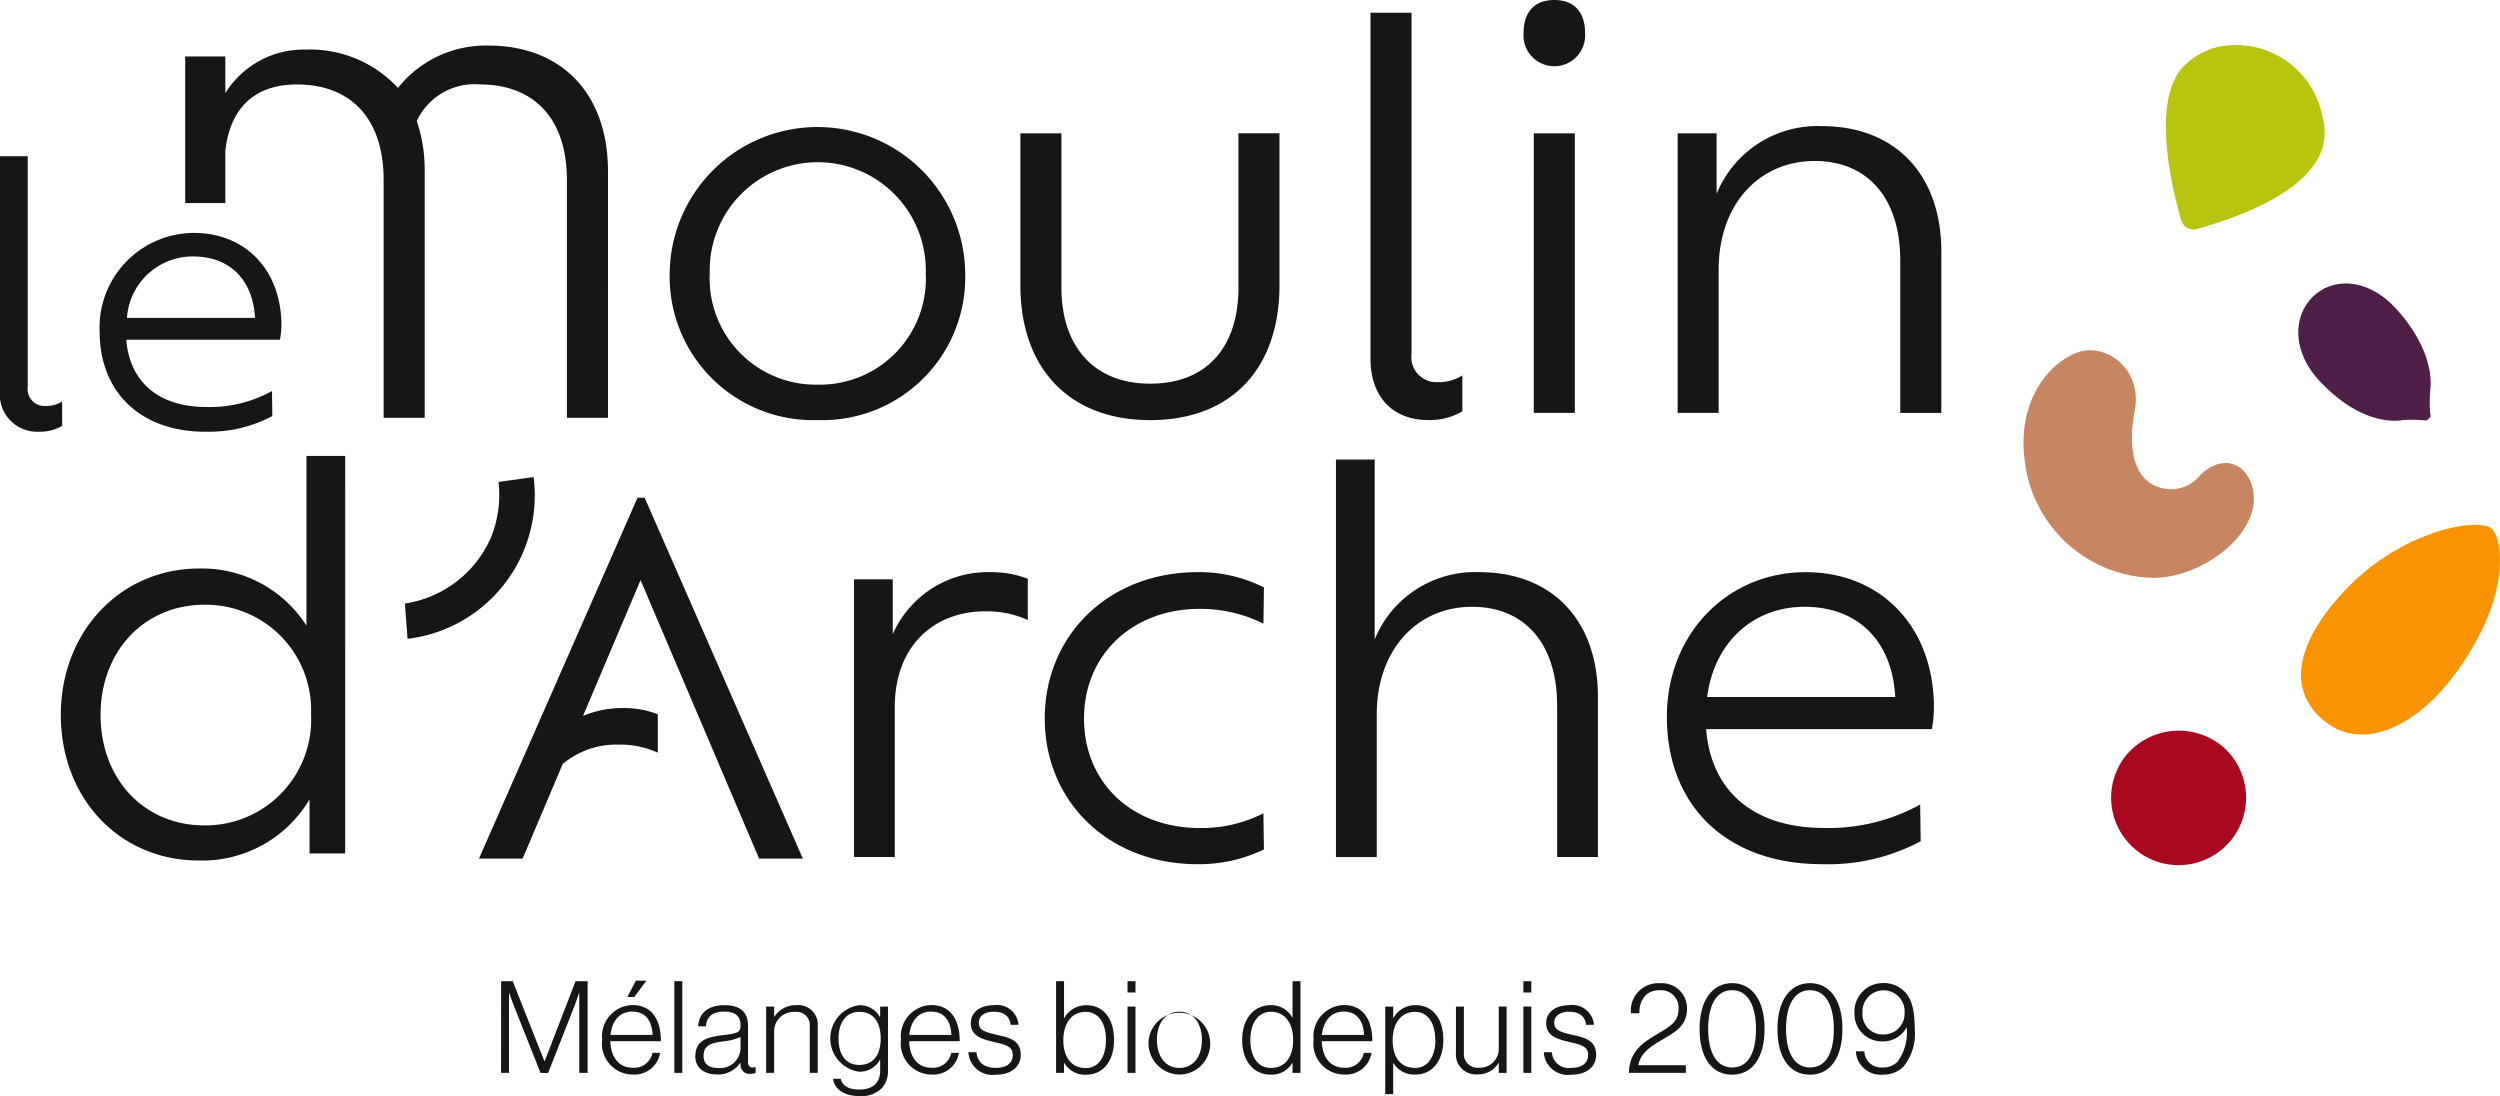 <?xml version="1.0" encoding="UTF-8"?>
<svg xmlns="http://www.w3.org/2000/svg" xmlns:xlink="http://www.w3.org/1999/xlink" id="Groupe_2" data-name="Groupe 2" width="172.242" height="75.517" viewBox="0 0 172.242 75.517">
  <defs>
    <clipPath id="clip-path">
      <rect id="Rectangle_2" data-name="Rectangle 2" width="172.242" height="75.517" fill="none"></rect>
    </clipPath>
  </defs>
  <g id="Groupe_1" data-name="Groupe 1" clip-path="url(#clip-path)">
    <path id="Tracé_1" data-name="Tracé 1" d="M85.934,168.261h.8l2.182,5.513h.018l2.129-5.513h.83v6.317h-.574v-5.5h-.018s-.168.5-.3.857l-1.829,4.647h-.521l-1.846-4.647c-.133-.327-.309-.857-.309-.857h-.018v5.5h-.548Z" transform="translate(-51.409 -100.66)" fill="#161615"></path>
    <path id="Tracé_2" data-name="Tracé 2" d="M103.262,172.246a2.158,2.158,0,0,1,2.085-2.394c1.466,0,1.97,1.21,1.961,2.491h-3.48c.026,1.025.521,1.829,1.563,1.829a1.273,1.273,0,0,0,1.334-1.025h.53a1.784,1.784,0,0,1-1.864,1.493,2.131,2.131,0,0,1-2.129-2.394m3.472-.336c-.027-.9-.45-1.608-1.387-1.608s-1.413.7-1.511,1.608Zm-1.148-3.737h.724l-.83,1.122H105Z" transform="translate(-61.775 -100.607)" fill="#161615"></path>
    <rect id="Rectangle_1" data-name="Rectangle 1" width="0.548" height="6.317" transform="translate(46.461 67.601)" fill="#161615"></rect>
    <path id="Tracé_3" data-name="Tracé 3" d="M119.249,175.871c0-1.087.848-1.308,1.881-1.432.9-.106,1.228-.159,1.228-.618v-.088c0-.618-.389-.919-1.1-.919-.812,0-1.237.336-1.281,1.016h-.539c.062-.883.645-1.458,1.82-1.458,1,0,1.617.415,1.617,1.414v2.482c0,.274.106.389.3.4a.972.972,0,0,0,.2-.035h.027v.4a.88.88,0,0,1-.371.071.61.61,0,0,1-.671-.645v-.1h-.027a1.84,1.84,0,0,1-1.6.786c-.848,0-1.493-.424-1.493-1.272m3.118-.486v-.822a3.784,3.784,0,0,1-1.184.3c-.769.106-1.361.221-1.361,1.007,0,.636.477.83,1.016.83a1.4,1.4,0,0,0,1.528-1.316" transform="translate(-71.339 -103.119)" fill="#161615"></path>
    <path id="Tracé_4" data-name="Tracé 4" d="M131.387,172.469h.548v.7h.018a1.757,1.757,0,0,1,1.528-.8,1.341,1.341,0,0,1,1.458,1.423v3.242h-.548v-3.189a.919.919,0,0,0-1.043-1.007,1.34,1.34,0,0,0-1.413,1.3v2.9h-.548Z" transform="translate(-78.6 -103.119)" fill="#161615"></path>
    <path id="Tracé_5" data-name="Tracé 5" d="M142.576,177.444h.531c.1.53.618.742,1.281.742.971,0,1.431-.5,1.431-1.307v-.724h-.027a1.584,1.584,0,0,1-1.448.8,2.315,2.315,0,0,1,0-4.576,1.568,1.568,0,0,1,1.448.8h.027v-.707h.539v4.39a1.77,1.77,0,0,1-.424,1.228,2,2,0,0,1-1.528.548c-1.121,0-1.749-.513-1.829-1.193m3.278-2.783c0-1.078-.477-1.829-1.475-1.829-.9,0-1.431.733-1.431,1.846,0,1.043.459,1.811,1.422,1.811,1.016,0,1.484-.733,1.484-1.829" transform="translate(-85.178 -103.12)" fill="#161615"></path>
    <path id="Tracé_6" data-name="Tracé 6" d="M154.5,174.745a2.158,2.158,0,0,1,2.085-2.394c1.466,0,1.97,1.211,1.961,2.491h-3.48c.027,1.025.521,1.829,1.564,1.829a1.273,1.273,0,0,0,1.334-1.025h.53a1.784,1.784,0,0,1-1.864,1.493,2.131,2.131,0,0,1-2.129-2.394m3.472-.336c-.027-.9-.451-1.608-1.387-1.608s-1.413.7-1.511,1.608Z" transform="translate(-92.427 -103.106)" fill="#161615"></path>
    <path id="Tracé_7" data-name="Tracé 7" d="M166.066,175.615h.556c.079.769.609,1.078,1.343,1.078.76,0,1.157-.354,1.157-.884,0-.5-.282-.671-1.219-.883s-1.67-.433-1.67-1.316c0-.76.654-1.237,1.59-1.237a1.49,1.49,0,0,1,1.7,1.352h-.548c-.061-.592-.468-.9-1.148-.9-.707,0-1.042.335-1.042.759,0,.522.433.645,1.307.849.919.194,1.581.423,1.581,1.369,0,.812-.653,1.36-1.714,1.36a1.654,1.654,0,0,1-1.89-1.546" transform="translate(-99.347 -103.12)" fill="#161615"></path>
    <path id="Tracé_8" data-name="Tracé 8" d="M181.672,173.889h-.018v.689h-.548v-6.317h.548V170.8h.018a1.719,1.719,0,0,1,1.546-.883c1.1,0,1.881.875,1.881,2.394,0,1.4-.716,2.394-1.917,2.394a1.656,1.656,0,0,1-1.511-.813m2.871-1.572c0-1.14-.486-1.944-1.4-1.944-1.007,0-1.537.857-1.537,1.944,0,1.139.53,1.926,1.546,1.926.936,0,1.387-.857,1.387-1.926" transform="translate(-108.345 -100.66)" fill="#161615"></path>
    <path id="Tracé_9" data-name="Tracé 9" d="M193.355,168.261h.548v.777h-.548Zm0,1.749h.548v4.567h-.548Z" transform="translate(-115.672 -100.66)" fill="#161615"></path>
    <path id="Tracé_10" data-name="Tracé 10" d="M196.983,174.745a2.128,2.128,0,1,1,2.12,2.394,2.159,2.159,0,0,1-2.12-2.394m3.666,0c0-1.069-.53-1.934-1.546-1.934s-1.555.865-1.555,1.934.53,1.935,1.555,1.935,1.546-.866,1.546-1.935" transform="translate(-117.842 -103.106)" fill="#161615"></path>
    <path id="Tracé_11" data-name="Tracé 11" d="M213.013,172.307c0-1.519.865-2.394,1.952-2.394a1.628,1.628,0,0,1,1.5.857h.018v-2.509h.548v6.317h-.548v-.68h-.018a1.633,1.633,0,0,1-1.484.8c-1.228,0-1.97-.99-1.97-2.394m3.516.009c0-1.122-.539-1.944-1.528-1.944-.9,0-1.422.8-1.422,1.944,0,1.069.46,1.926,1.422,1.926,1,0,1.528-.786,1.528-1.926" transform="translate(-127.432 -100.66)" fill="#161615"></path>
    <path id="Tracé_12" data-name="Tracé 12" d="M225.261,174.745a2.159,2.159,0,0,1,2.085-2.394c1.466,0,1.97,1.211,1.961,2.491h-3.48c.026,1.025.521,1.829,1.563,1.829a1.273,1.273,0,0,0,1.334-1.025h.53a1.784,1.784,0,0,1-1.864,1.493,2.131,2.131,0,0,1-2.129-2.394m3.472-.336c-.027-.9-.451-1.608-1.387-1.608s-1.414.7-1.511,1.608Z" transform="translate(-134.759 -103.106)" fill="#161615"></path>
    <path id="Tracé_13" data-name="Tracé 13" d="M237.555,172.469h.547v.786h.018a1.7,1.7,0,0,1,1.546-.883c1.1,0,1.89.866,1.89,2.386,0,1.4-.724,2.394-1.926,2.394a1.69,1.69,0,0,1-1.51-.777H238.1V178.5h-.547Zm3.445,2.3c0-1.139-.495-1.934-1.4-1.934-1.007,0-1.537.857-1.537,1.943,0,1.122.5,1.917,1.546,1.917.937,0,1.4-.866,1.4-1.926" transform="translate(-142.114 -103.119)" fill="#161615"></path>
    <path id="Tracé_14" data-name="Tracé 14" d="M249.671,175.839v-3.224h.548V175.8a.95.95,0,0,0,1.078,1.025,1.3,1.3,0,0,0,1.325-1.36v-2.853h.539v4.567h-.539v-.671H252.6a1.622,1.622,0,0,1-1.431.777,1.378,1.378,0,0,1-1.5-1.449" transform="translate(-149.362 -103.264)" fill="#161615"></path>
    <path id="Tracé_15" data-name="Tracé 15" d="M261.237,168.261h.548v.777h-.548Zm0,1.749h.548v4.567h-.548Z" transform="translate(-156.281 -100.66)" fill="#161615"></path>
    <path id="Tracé_16" data-name="Tracé 16" d="M264.733,175.615h.556a1.169,1.169,0,0,0,1.343,1.078c.759,0,1.157-.354,1.157-.884,0-.5-.282-.671-1.219-.883s-1.669-.433-1.669-1.316c0-.76.654-1.237,1.59-1.237a1.49,1.49,0,0,1,1.7,1.352h-.548c-.061-.592-.468-.9-1.148-.9-.707,0-1.042.335-1.042.759,0,.522.433.645,1.307.849.919.194,1.581.423,1.581,1.369,0,.812-.654,1.36-1.714,1.36a1.654,1.654,0,0,1-1.89-1.546" transform="translate(-158.373 -103.12)" fill="#161615"></path>
    <path id="Tracé_17" data-name="Tracé 17" d="M281.366,172.066c.822-.495,1.387-.8,1.387-1.679a1.2,1.2,0,0,0-1.307-1.29,1.324,1.324,0,0,0-1.007.389,1.734,1.734,0,0,0-.38,1.193h-.583a1.88,1.88,0,0,1,2.005-2.067,1.725,1.725,0,0,1,1.855,1.758c0,1.211-.865,1.634-1.758,2.164-.7.415-1.466.883-1.59,1.723h3.268v.53h-3.922c.027-1.555,1.078-2.147,2.032-2.721" transform="translate(-167.107 -100.87)" fill="#161615"></path>
    <path id="Tracé_18" data-name="Tracé 18" d="M291.451,171.745c0-1.961.875-3.154,2.244-3.154s2.235,1.175,2.235,3.154c0,1.926-.8,3.154-2.244,3.154-1.431,0-2.235-1.228-2.235-3.154m3.887,0c0-1.626-.574-2.668-1.643-2.668s-1.652,1.007-1.652,2.668c0,1.626.575,2.659,1.652,2.659,1.1,0,1.643-1,1.643-2.659" transform="translate(-174.356 -100.857)" fill="#161615"></path>
    <path id="Tracé_19" data-name="Tracé 19" d="M304.8,171.745c0-1.961.875-3.154,2.244-3.154s2.235,1.175,2.235,3.154c0,1.926-.8,3.154-2.244,3.154-1.431,0-2.235-1.228-2.235-3.154m3.887,0c0-1.626-.574-2.668-1.643-2.668s-1.652,1.007-1.652,2.668c0,1.626.575,2.659,1.652,2.659,1.1,0,1.643-1,1.643-2.659" transform="translate(-182.341 -100.857)" fill="#161615"></path>
    <path id="Tracé_20" data-name="Tracé 20" d="M318.111,173.29h.583a1.159,1.159,0,0,0,1.245,1.113,1.352,1.352,0,0,0,1.043-.4,3.362,3.362,0,0,0,.627-2.341h-.018a1.834,1.834,0,0,1-1.652.945,1.892,1.892,0,0,1-1.926-1.97,1.96,1.96,0,0,1,1.979-2.049,1.992,1.992,0,0,1,1.352.477c.628.513.822,1.413.822,2.712a3.546,3.546,0,0,1-.795,2.589,1.972,1.972,0,0,1-1.414.53,1.7,1.7,0,0,1-1.846-1.608m3.357-2.677a1.452,1.452,0,1,0-2.9.008,1.391,1.391,0,0,0,1.414,1.511,1.438,1.438,0,0,0,1.484-1.52" transform="translate(-190.247 -100.857)" fill="#161615"></path>
    <path id="Tracé_21" data-name="Tracé 21" d="M28.077,44.013l-.18-2.432a7.721,7.721,0,0,0,5.935-4.565,7.831,7.831,0,0,0,.515-3.812l2.416-.339a9.953,9.953,0,0,1-8.686,11.148M26.431,28.785V12.4c0-4.277-2.3-6.581-5.979-6.581-2.742,0-4.567,1.442-4.928,4.567v3.605H12.76V3.892h2.765V6.416a6.352,6.352,0,0,1,5.529-3,8.264,8.264,0,0,1,6.365,2.64,7.736,7.736,0,0,1,6.233-2.916c5.019,0,8.236,3.287,8.236,8.659V28.785H39.058V12.4c0-4.277-2.309-6.581-5.985-6.581a4.384,4.384,0,0,0-4.359,2.521,10.371,10.371,0,0,1,.545,3.458V28.785ZM13.313,17.67c2.629,0,4.135,1.744,4.254,4.23H8.747a4.538,4.538,0,0,1,4.566-4.23m.812,12.07a9.231,9.231,0,0,0,4.638-1.076l-.024-1.721a8.9,8.9,0,0,1-4.494,1.1c-3.3,0-5.307-1.7-5.546-4.637H19.288a5.717,5.717,0,0,0,.1-1c0-3.776-2.462-6.358-6.024-6.358a6.518,6.518,0,0,0-6.5,6.788c0,4.183,2.82,6.908,7.267,6.908m-9.847-.406a3,3,0,0,1-1.6.406A2.57,2.57,0,0,1,0,26.9V10.762H1.912V26.633a1.17,1.17,0,0,0,1.243,1.338,2.006,2.006,0,0,0,1.123-.31ZM117.616,48.021c.491-3.792,3.195-6.214,6.706-6.214,3.863,0,6.075,2.563,6.251,6.214Zm6.777-8.6c-5.372,0-9.551,4.249-9.551,9.971,0,6.144,4.144,10.147,10.675,10.147a13.553,13.553,0,0,0,6.812-1.581l-.035-2.528a13.057,13.057,0,0,1-6.6,1.615c-4.846,0-7.8-2.492-8.147-6.811H133.1a8.307,8.307,0,0,0,.141-1.475c0-5.547-3.617-9.339-8.85-9.339m-14.3,8.6V59.046h-2.809V48.618c0-4.249-2.212-6.812-5.863-6.812-3.723,0-6.567,2.88-6.567,7.443v9.8h-2.81V31.66h2.67V44.054a7.458,7.458,0,0,1,7.2-4.634c4.985,0,8.181,3.266,8.181,8.6M74.685,49.5c0,4.424,3.3,7.548,7.972,7.548a9.294,9.294,0,0,0,4.388-1.018l.035,2.493a10.292,10.292,0,0,1-4.565,1.018c-6.145,0-10.534-4.319-10.534-10.042S76.371,39.42,82.516,39.42a9.843,9.843,0,0,1,4.565,1.053l-.035,2.493a9.759,9.759,0,0,0-4.388-1.018c-4.636,0-7.972,3.161-7.972,7.55M68.25,39.42a6.958,6.958,0,0,1,2.562.456V42.72a6.686,6.686,0,0,0-2.95-.6c-3.511,0-6.215,2.387-6.215,6.6V59.046H58.839V39.912h2.669V43.7A7.143,7.143,0,0,1,68.25,39.42M44.414,34.291l10.9,24.864H52.3L44.133,39.967,40.171,49.32a7.153,7.153,0,0,1,2.761-.538,6.5,6.5,0,0,1,2.388.425v2.649a6.236,6.236,0,0,0-2.748-.555,5.751,5.751,0,0,0-3.8,1.33l-2.764,6.524H33L43.923,34.291ZM14.091,56.867c-4.178,0-7.163-3.195-7.163-7.62,0-4.353,2.985-7.583,7.163-7.583a7.257,7.257,0,0,1,7.339,7.548,7.285,7.285,0,0,1-7.339,7.655M21.114,43.1a8.544,8.544,0,0,0-7.373-3.932c-5.479,0-9.551,4.388-9.551,10.076,0,5.758,4.038,10.042,9.515,10.042a8.571,8.571,0,0,0,7.62-4.213V58.8h2.458V31.412H21.114ZM133.75,17.348v11.1h-2.828v-10.5c0-4.276-2.227-6.857-5.9-6.857-3.747,0-6.611,2.9-6.611,7.493v9.861h-2.828V9.184h2.686v4.17a7.509,7.509,0,0,1,7.247-4.665c5.02,0,8.236,3.287,8.236,8.659M104.967,2.3c0-1.5.777-2.3,2.12-2.3s2.121.8,2.121,2.3a2.125,2.125,0,1,1-4.241,0m.706,6.886H108.5V28.447h-2.828ZM94.424,24.735V.877h2.828V24.347a1.73,1.73,0,0,0,1.838,1.979,2.977,2.977,0,0,0,1.662-.46V28.34a4.439,4.439,0,0,1-2.369.6c-2.439,0-3.959-1.626-3.959-4.206m-9.1-15.552h2.828V19.645c0,5.8-3.358,9.3-8.908,9.3s-8.943-3.535-8.943-9.3V9.184h2.828V19.822c0,3.994,2.19,6.61,6.115,6.61,3.959,0,6.08-2.581,6.08-6.61Zm-29,17.319A7.311,7.311,0,0,1,48.9,18.832a7.444,7.444,0,1,1,14.882,0A7.3,7.3,0,0,1,56.324,26.5M66.5,18.832a10.181,10.181,0,0,0-20.361,0A9.886,9.886,0,0,0,56.324,28.942,9.845,9.845,0,0,0,66.5,18.832" fill="#161615"></path>
    <path id="Tracé_22" data-name="Tracé 22" d="M369.663,126.327a4.649,4.649,0,1,1-6.641.777,4.728,4.728,0,0,1,6.641-.777" transform="translate(-216.618 -74.967)" fill="#a8091e"></path>
    <path id="Tracé_23" data-name="Tracé 23" d="M397.668,94.461c3.93-4.129,9.106-4.953,10.021-4.224.847.674,1.454,4.941-2.75,10.383-2.493,3.229-6.213,5.162-8.914,2.751-2.758-2.462-1.17-5.956,1.642-8.911" transform="translate(-236.058 -53.841)" fill="#f99300"></path>
    <path id="Tracé_24" data-name="Tracé 24" d="M350.749,60.2c-2.126.767-4.227,3.526-3.653,7.548a9.122,9.122,0,0,0,8.808,7.993c3.632.016,7.925-3.421,6.783-6.514-.593-1.61-2.215-1.891-3.534-.529a2.6,2.6,0,0,1-3.677.321c-.969-.881-1.231-2.626-.818-4.756.574-2.959-2.038-4.739-3.909-4.063" transform="translate(-207.588 -35.927)" fill="#c88562"></path>
    <path id="Tracé_25" data-name="Tracé 25" d="M372.722,9.067A4.971,4.971,0,0,1,375.036,7.8a6.071,6.071,0,0,1,7.2,4.963c.02.09.039.181.057.272.834,4.409-6.314,6.643-8.743,7.318a.872.872,0,0,1-1.072-.6c-.641-2.217-2.135-8.376.24-10.686" transform="translate(-222.2 -4.575)" fill="#b8c40d"></path>
    <path id="Tracé_26" data-name="Tracé 26" d="M403.2,57.532a10.851,10.851,0,0,1,0-1.491c.213-1.461-.409-3.57-2.338-5.687-1.525-1.675-3.433-2.126-4.883-1.427l-.023-.01a.036.036,0,0,0-.027.006.057.057,0,0,0-.012.016l0,.019a3.192,3.192,0,0,0-.706.485c-1.48,1.348-1.522,3.8.292,5.794,2.231,2.448,4.458,3.018,5.861,2.782a10.765,10.765,0,0,1,1.4.017c.339.049.325-.133.325-.133s.246-.008.108-.37" transform="translate(-235.774 -29.08)" fill="#501f47"></path>
  </g>
</svg>
